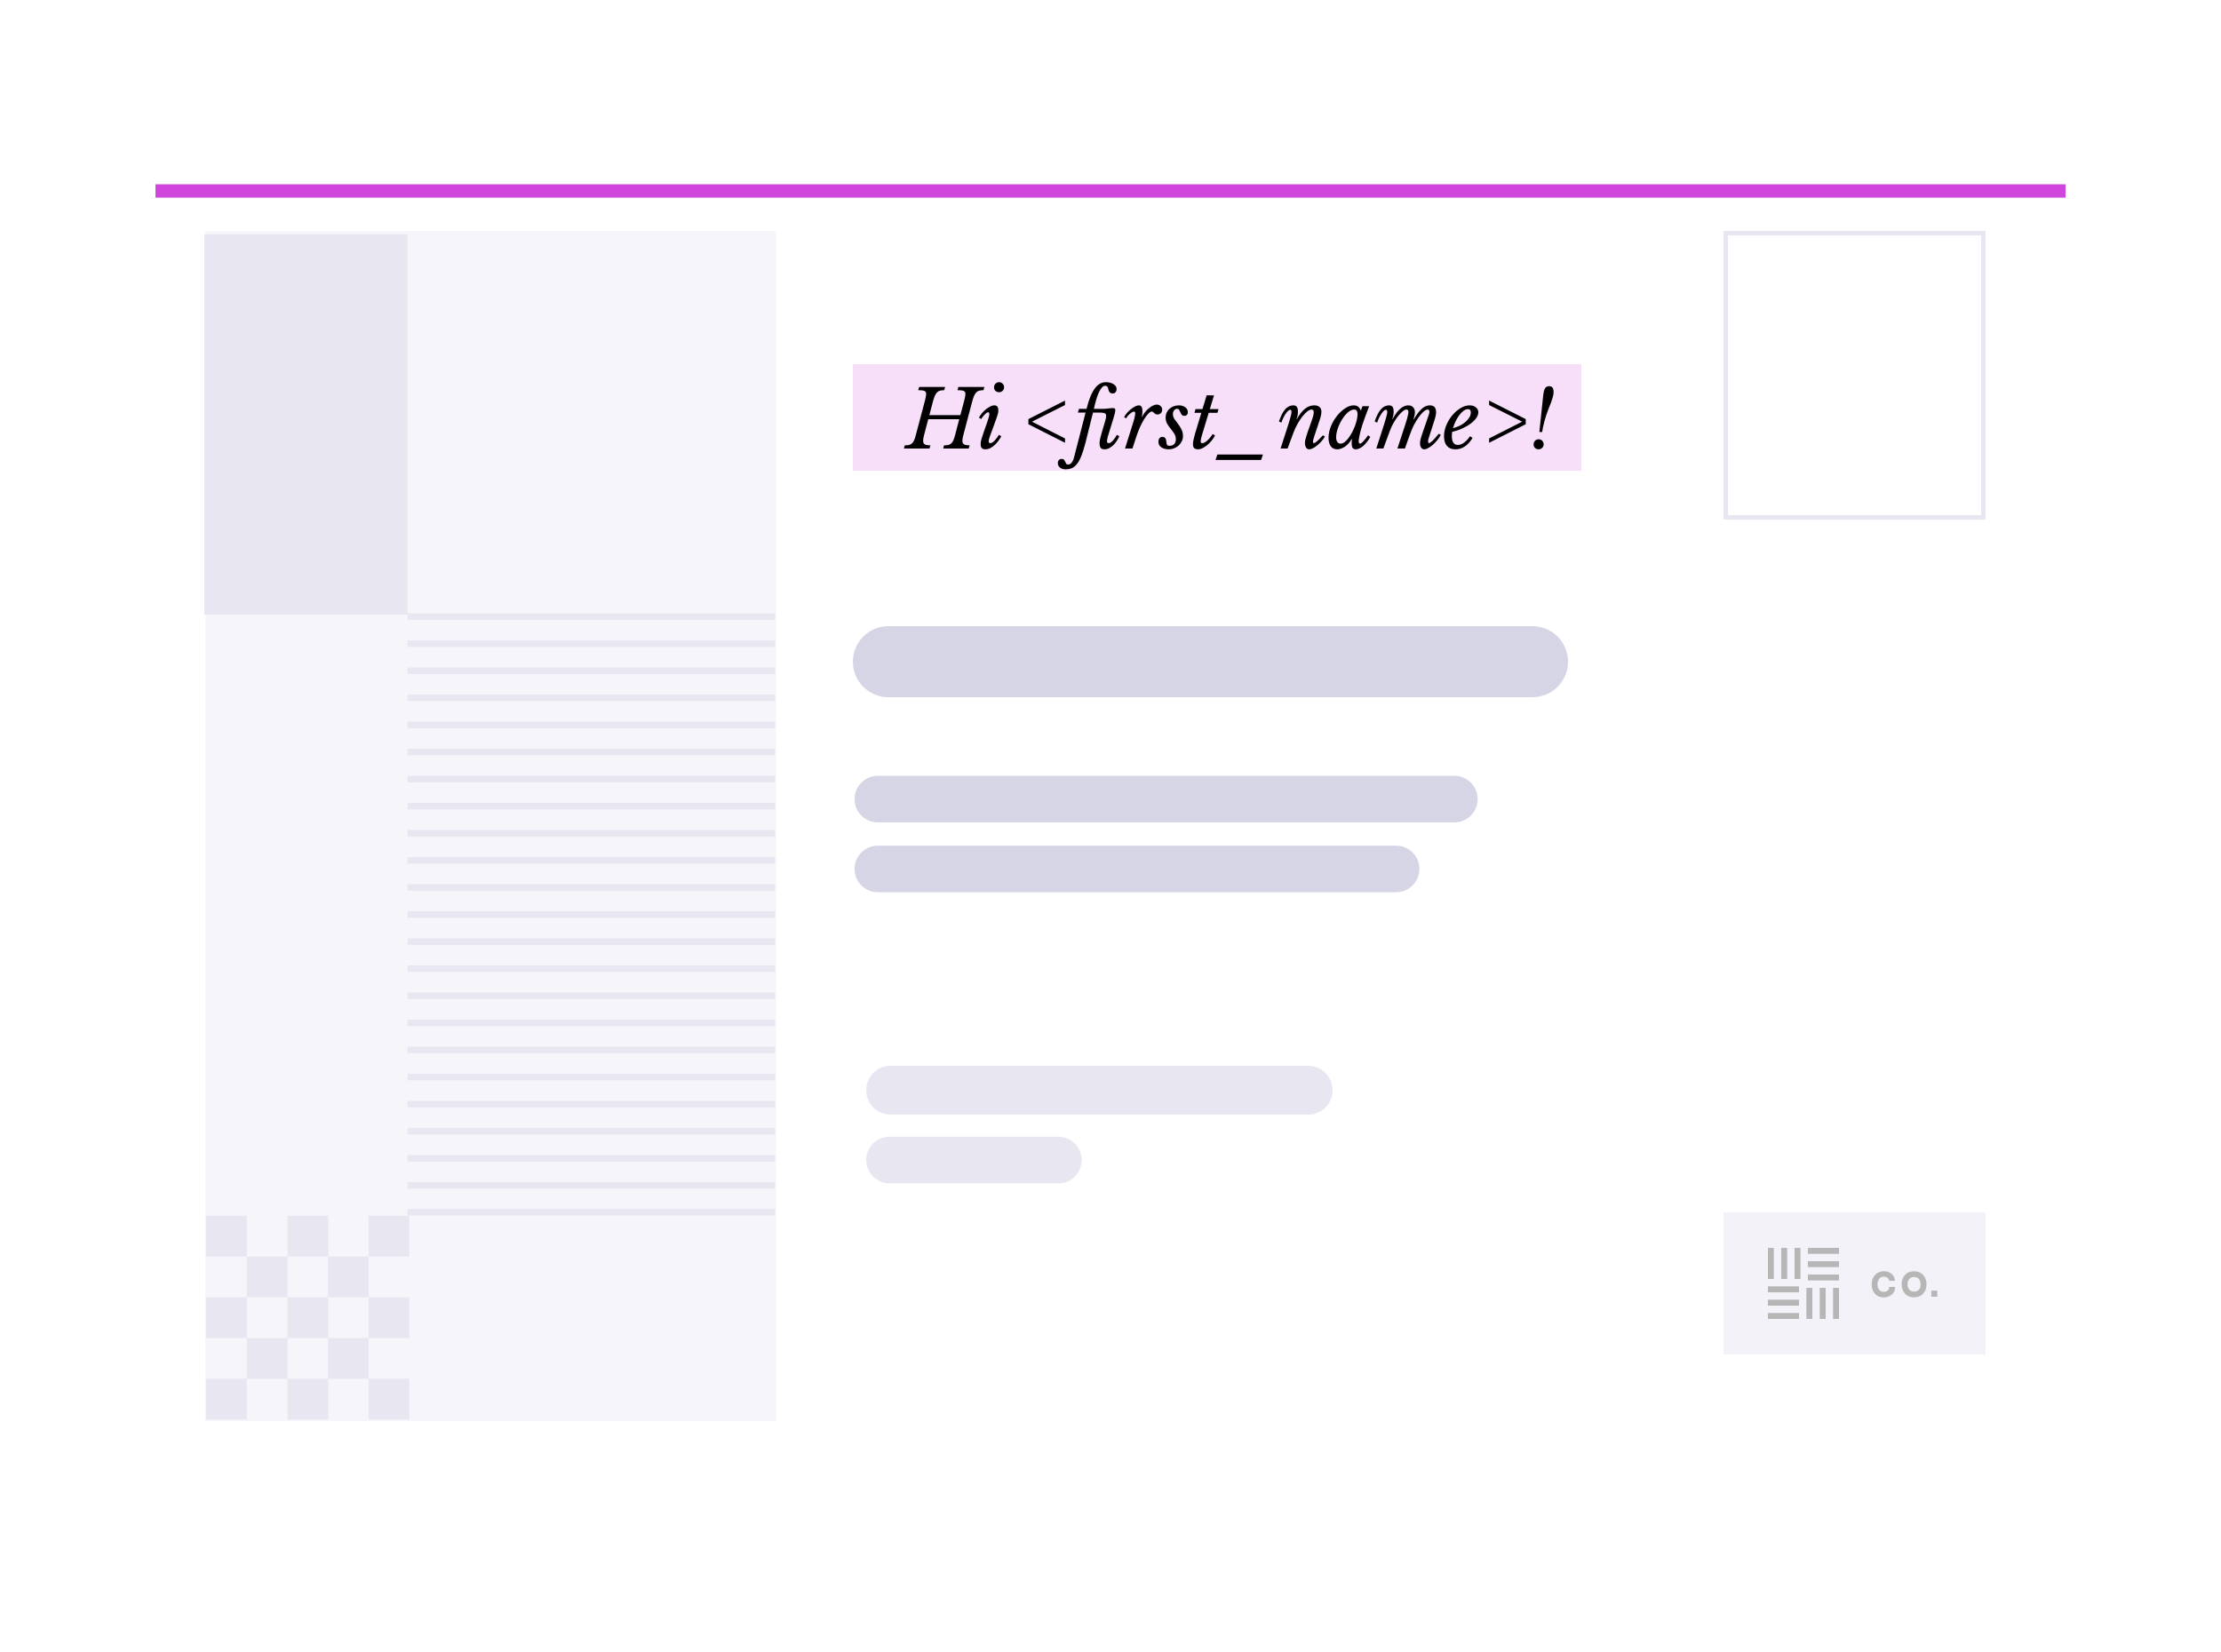 <svg width="500" height="372" viewBox="0 0 500 372" fill="none" xmlns="http://www.w3.org/2000/svg">
<g clip-path="url(#clip0_486_885)">
<g filter="url(#filter0_d_486_885)">
<path d="M465 43H35V328.793H465V43Z" fill="white"/>
</g>
<path d="M327.409 174.695H197.623C194.727 174.695 192.379 177.043 192.379 179.939C192.379 182.835 194.727 185.183 197.623 185.183H327.409C330.305 185.183 332.653 182.835 332.653 179.939C332.653 177.043 330.305 174.695 327.409 174.695Z" fill="#D6D5E6"/>
<path d="M314.3 190.428H197.623C194.727 190.428 192.379 192.776 192.379 195.672C192.379 198.568 194.727 200.916 197.623 200.916H314.3C317.196 200.916 319.544 198.568 319.544 195.672C319.544 192.776 317.196 190.428 314.3 190.428Z" fill="#D6D5E6"/>
<path d="M294.5 240H200.5C197.462 240 195 242.462 195 245.5C195 248.538 197.462 251 200.5 251H294.5C297.538 251 300 248.538 300 245.5C300 242.462 297.538 240 294.5 240Z" fill="#E8E7F1"/>
<path d="M238.262 255.977H200.244C197.348 255.977 195 258.324 195 261.22C195 264.117 197.348 266.464 200.244 266.464H238.262C241.158 266.464 243.506 264.117 243.506 261.22C243.506 258.324 241.158 255.977 238.262 255.977Z" fill="#E8E7F1"/>
<path d="M345 141H200C195.582 141 192 144.582 192 149C192 153.418 195.582 157 200 157H345C349.418 157 353 153.418 353 149C353 144.582 349.418 141 345 141Z" fill="#D6D5E6"/>
<path d="M446.5 52.5H388.5V116.5H446.5V52.5Z" stroke="#E8E7F1"/>
<path d="M356 82H192V106H356V82Z" fill="#F7DFFA"/>
<path d="M447 273H388V305H447V273Z" fill="#F3F2F8"/>
<path d="M398.667 281V288" stroke="#B6B6B6" stroke-width="1.333"/>
<path d="M401.667 281V288" stroke="#B6B6B6" stroke-width="1.333"/>
<path d="M404.667 281V288" stroke="#B6B6B6" stroke-width="1.333"/>
<path d="M413.333 297V290" stroke="#B6B6B6" stroke-width="1.333"/>
<path d="M410.333 297V290" stroke="#B6B6B6" stroke-width="1.333"/>
<path d="M407.333 297V290" stroke="#B6B6B6" stroke-width="1.333"/>
<path d="M414 281.668H407" stroke="#B6B6B6" stroke-width="1.333"/>
<path d="M414 284.668H407" stroke="#B6B6B6" stroke-width="1.333"/>
<path d="M414 287.668H407" stroke="#B6B6B6" stroke-width="1.333"/>
<path d="M398 296.332H405" stroke="#B6B6B6" stroke-width="1.333"/>
<path d="M398 293.332H405" stroke="#B6B6B6" stroke-width="1.333"/>
<path d="M398 290.332H405" stroke="#B6B6B6" stroke-width="1.333"/>
<path d="M424.04 292.144C423.48 292.155 422.989 292.019 422.568 291.736C422.152 291.453 421.845 291.093 421.648 290.656C421.451 290.213 421.355 289.736 421.36 289.224C421.355 288.701 421.456 288.219 421.664 287.776C421.872 287.328 422.189 286.963 422.616 286.68C423.048 286.397 423.549 286.259 424.12 286.264C424.813 286.264 425.389 286.459 425.848 286.848C426.307 287.237 426.56 287.76 426.608 288.416H425.272C425.272 288.144 425.165 287.923 424.952 287.752C424.739 287.576 424.459 287.488 424.112 287.488C423.627 287.488 423.267 287.653 423.032 287.984C422.797 288.315 422.68 288.72 422.68 289.2C422.68 289.685 422.795 290.091 423.024 290.416C423.253 290.741 423.611 290.904 424.096 290.904C424.453 290.904 424.741 290.808 424.96 290.616C425.179 290.424 425.291 290.149 425.296 289.792H426.624C426.635 290.512 426.387 291.088 425.88 291.52C425.373 291.947 424.76 292.155 424.04 292.144ZM433.705 289.2C433.705 290.053 433.449 290.757 432.937 291.312C432.431 291.867 431.753 292.144 430.905 292.144C430.057 292.144 429.377 291.867 428.865 291.312C428.359 290.757 428.105 290.053 428.105 289.2C428.105 288.341 428.359 287.637 428.865 287.088C429.377 286.539 430.057 286.264 430.905 286.264C431.753 286.264 432.431 286.539 432.937 287.088C433.449 287.637 433.705 288.341 433.705 289.2ZM432.377 289.2C432.377 288.704 432.247 288.307 431.985 288.008C431.724 287.709 431.364 287.56 430.905 287.56C430.447 287.56 430.087 287.709 429.825 288.008C429.564 288.307 429.433 288.704 429.433 289.2C429.433 289.701 429.564 290.101 429.825 290.4C430.087 290.699 430.447 290.848 430.905 290.848C431.364 290.848 431.724 290.699 431.985 290.4C432.247 290.101 432.377 289.701 432.377 289.2ZM434.785 292V290.624H436.129V292H434.785Z" fill="#B6B6B6"/>
<path d="M35 43H465" stroke="#D045DC" stroke-width="3"/>
<path d="M216.87 97.976C216.726 98.504 216.654 98.924 216.654 99.236C216.654 99.644 216.78 99.92 217.032 100.064C217.296 100.208 217.716 100.28 218.292 100.28L218.076 101H212.334L212.532 100.28C212.892 100.28 213.198 100.256 213.45 100.208C213.702 100.148 213.918 100.04 214.098 99.884C214.29 99.728 214.452 99.512 214.584 99.236C214.716 98.96 214.842 98.6 214.962 98.156L215.952 94.394H208.968L208.032 97.976C207.888 98.504 207.816 98.924 207.816 99.236C207.816 99.644 207.942 99.92 208.194 100.064C208.458 100.208 208.884 100.28 209.472 100.28L209.238 101H203.496L203.694 100.28C204.054 100.28 204.36 100.256 204.612 100.208C204.864 100.148 205.08 100.04 205.26 99.884C205.452 99.728 205.614 99.512 205.746 99.236C205.878 98.96 206.004 98.6 206.124 98.156L208.23 90.2C208.41 89.54 208.5 89.048 208.5 88.724C208.5 88.352 208.362 88.118 208.086 88.022C207.822 87.914 207.366 87.86 206.718 87.86L206.916 87.14H212.766L212.568 87.86C212.172 87.86 211.842 87.902 211.578 87.986C211.314 88.058 211.086 88.202 210.894 88.418C210.702 88.634 210.528 88.934 210.372 89.318C210.228 89.702 210.078 90.2 209.922 90.812L209.22 93.476H216.204L217.068 90.2C217.248 89.54 217.338 89.048 217.338 88.724C217.338 88.352 217.2 88.118 216.924 88.022C216.66 87.914 216.204 87.86 215.556 87.86L215.754 87.14H221.604L221.406 87.86C221.01 87.86 220.68 87.902 220.416 87.986C220.152 88.058 219.924 88.202 219.732 88.418C219.54 88.634 219.366 88.934 219.21 89.318C219.066 89.702 218.916 90.2 218.76 90.812L216.87 97.976ZM222.249 95.06C222.417 94.592 222.537 94.214 222.609 93.926C222.681 93.638 222.717 93.41 222.717 93.242C222.717 93.074 222.687 92.966 222.627 92.918C222.579 92.858 222.525 92.828 222.465 92.828C222.333 92.828 222.189 92.894 222.033 93.026C221.877 93.146 221.721 93.29 221.565 93.458C221.409 93.626 221.271 93.794 221.151 93.962C221.031 94.13 220.947 94.262 220.899 94.358L220.377 94.034C220.521 93.77 220.719 93.476 220.971 93.152C221.235 92.828 221.529 92.528 221.853 92.252C222.177 91.976 222.513 91.748 222.861 91.568C223.209 91.376 223.539 91.28 223.851 91.28C224.151 91.28 224.373 91.37 224.517 91.55C224.673 91.718 224.751 92.03 224.751 92.486C224.751 92.834 224.643 93.302 224.427 93.89C224.223 94.478 223.953 95.234 223.617 96.158L222.951 97.976C222.927 98.036 222.891 98.132 222.843 98.264C222.807 98.384 222.765 98.516 222.717 98.66C222.681 98.792 222.645 98.924 222.609 99.056C222.585 99.188 222.573 99.296 222.573 99.38C222.573 99.488 222.603 99.584 222.663 99.668C222.723 99.752 222.819 99.794 222.951 99.794C223.131 99.794 223.317 99.722 223.509 99.578C223.701 99.422 223.887 99.242 224.067 99.038C224.247 98.834 224.409 98.63 224.553 98.426C224.697 98.21 224.805 98.042 224.877 97.922L225.417 98.228C225.273 98.516 225.075 98.834 224.823 99.182C224.583 99.53 224.307 99.854 223.995 100.154C223.683 100.442 223.341 100.688 222.969 100.892C222.597 101.084 222.213 101.18 221.817 101.18C221.469 101.18 221.205 101.09 221.025 100.91C220.857 100.73 220.773 100.43 220.773 100.01C220.773 99.662 220.827 99.29 220.935 98.894C221.055 98.486 221.223 97.976 221.439 97.364L222.249 95.06ZM224.895 88.328C224.595 88.328 224.331 88.226 224.103 88.022C223.887 87.818 223.779 87.554 223.779 87.23C223.779 86.906 223.887 86.63 224.103 86.402C224.319 86.174 224.583 86.06 224.895 86.06C225.231 86.06 225.507 86.174 225.723 86.402C225.939 86.63 226.047 86.9 226.047 87.212C226.047 87.524 225.933 87.788 225.705 88.004C225.477 88.22 225.207 88.328 224.895 88.328ZM239.76 98.732V99.704L231.516 95.528V94.376L239.76 90.2V91.208L232.326 94.952L239.76 98.732ZM244.371 99.686C244.059 100.91 243.747 101.906 243.435 102.674C243.123 103.454 242.787 104.066 242.427 104.51C242.067 104.954 241.683 105.26 241.275 105.428C240.855 105.596 240.387 105.68 239.871 105.68C239.367 105.68 238.953 105.548 238.629 105.284C238.305 105.02 238.143 104.696 238.143 104.312C238.143 104.012 238.221 103.772 238.377 103.592C238.533 103.424 238.749 103.34 239.025 103.34C239.277 103.34 239.451 103.406 239.547 103.538C239.643 103.67 239.727 103.814 239.799 103.97C239.859 104.126 239.931 104.27 240.015 104.402C240.099 104.534 240.261 104.6 240.501 104.6C240.777 104.6 241.029 104.456 241.257 104.168C241.485 103.88 241.659 103.502 241.779 103.034L244.389 92.9H242.661L242.895 92.072H244.605C244.869 90.992 245.157 90.074 245.469 89.318C245.781 88.562 246.117 87.944 246.477 87.464C246.837 86.972 247.221 86.618 247.629 86.402C248.037 86.174 248.475 86.06 248.943 86.06C249.651 86.06 250.233 86.21 250.689 86.51C251.145 86.798 251.373 87.164 251.373 87.608C251.373 87.884 251.295 88.118 251.139 88.31C250.995 88.502 250.785 88.598 250.509 88.598C250.281 88.598 250.101 88.556 249.969 88.472C249.849 88.388 249.753 88.28 249.681 88.148C249.621 88.016 249.573 87.878 249.537 87.734C249.513 87.59 249.477 87.452 249.429 87.32C249.381 87.188 249.309 87.08 249.213 86.996C249.117 86.912 248.973 86.87 248.781 86.87C248.541 86.87 248.301 87.002 248.061 87.266C247.833 87.518 247.611 87.878 247.395 88.346C247.179 88.802 246.975 89.348 246.783 89.984C246.591 90.62 246.417 91.316 246.261 92.072H247.845C248.553 92.072 249.105 92.042 249.501 91.982C249.909 91.922 250.251 91.892 250.527 91.892C250.707 91.892 250.845 91.922 250.941 91.982C251.037 92.042 251.085 92.174 251.085 92.378C251.085 92.534 251.055 92.744 250.995 93.008C250.935 93.272 250.839 93.614 250.707 94.034L249.501 97.976C249.477 98.036 249.447 98.126 249.411 98.246C249.387 98.366 249.357 98.492 249.321 98.624C249.297 98.756 249.273 98.888 249.249 99.02C249.225 99.152 249.213 99.26 249.213 99.344C249.213 99.464 249.243 99.572 249.303 99.668C249.363 99.752 249.465 99.794 249.609 99.794C249.789 99.794 249.969 99.722 250.149 99.578C250.341 99.422 250.521 99.242 250.689 99.038C250.857 98.834 251.007 98.63 251.139 98.426C251.271 98.21 251.367 98.042 251.427 97.922L251.985 98.228C251.865 98.516 251.697 98.834 251.481 99.182C251.265 99.53 251.013 99.854 250.725 100.154C250.437 100.442 250.113 100.688 249.753 100.892C249.405 101.084 249.039 101.18 248.655 101.18C248.283 101.18 248.001 101.078 247.809 100.874C247.629 100.658 247.539 100.31 247.539 99.83C247.539 99.518 247.581 99.17 247.665 98.786C247.749 98.402 247.875 97.928 248.043 97.364L248.727 95.06C248.823 94.748 248.895 94.478 248.943 94.25C248.991 94.022 249.015 93.824 249.015 93.656C249.015 93.32 248.889 93.11 248.637 93.026C248.397 92.942 248.001 92.9 247.449 92.9H246.063L244.371 99.686ZM253.069 93.962C253.201 93.662 253.399 93.356 253.663 93.044C253.939 92.72 254.233 92.432 254.545 92.18C254.869 91.916 255.193 91.7 255.517 91.532C255.841 91.364 256.123 91.28 256.363 91.28C256.651 91.28 256.861 91.388 256.993 91.604C257.125 91.82 257.191 92.168 257.191 92.648C257.191 92.84 257.179 93.026 257.155 93.206C257.143 93.386 257.113 93.596 257.065 93.836L257.119 93.89C257.263 93.542 257.467 93.2 257.731 92.864C257.995 92.528 258.277 92.234 258.577 91.982C258.889 91.718 259.201 91.508 259.513 91.352C259.837 91.184 260.137 91.1 260.413 91.1C260.761 91.1 261.049 91.214 261.277 91.442C261.517 91.658 261.637 91.928 261.637 92.252C261.637 92.564 261.535 92.822 261.331 93.026C261.139 93.23 260.887 93.332 260.575 93.332C260.383 93.332 260.227 93.296 260.107 93.224C259.999 93.152 259.903 93.08 259.819 93.008C259.735 92.924 259.657 92.846 259.585 92.774C259.513 92.702 259.423 92.666 259.315 92.666C259.087 92.666 258.823 92.822 258.523 93.134C258.223 93.434 257.911 93.848 257.587 94.376C257.263 94.904 256.939 95.522 256.615 96.23C256.303 96.938 256.015 97.7 255.751 98.516L254.941 101H253.267L254.437 97.274C254.665 96.554 254.851 95.96 254.995 95.492C255.151 95.012 255.271 94.616 255.355 94.304C255.439 93.98 255.493 93.728 255.517 93.548C255.553 93.368 255.571 93.212 255.571 93.08C255.571 92.816 255.481 92.684 255.301 92.684C255.181 92.684 255.031 92.732 254.851 92.828C254.683 92.924 254.515 93.044 254.347 93.188C254.179 93.332 254.017 93.494 253.861 93.674C253.717 93.854 253.609 94.028 253.537 94.196L253.069 93.962ZM262.409 94.034C262.409 93.638 262.481 93.272 262.625 92.936C262.781 92.6 262.991 92.312 263.255 92.072C263.519 91.82 263.831 91.628 264.191 91.496C264.563 91.352 264.965 91.28 265.397 91.28C265.973 91.28 266.453 91.424 266.837 91.712C267.221 92 267.413 92.372 267.413 92.828C267.413 93.08 267.341 93.278 267.197 93.422C267.065 93.566 266.879 93.638 266.639 93.638C266.363 93.638 266.165 93.56 266.045 93.404C265.925 93.236 265.823 93.056 265.739 92.864C265.655 92.66 265.565 92.474 265.469 92.306C265.373 92.138 265.211 92.054 264.983 92.054C264.719 92.054 264.497 92.168 264.317 92.396C264.137 92.624 264.047 92.906 264.047 93.242C264.047 93.638 264.161 94.01 264.389 94.358C264.629 94.694 264.893 95.048 265.181 95.42C265.469 95.792 265.727 96.2 265.955 96.644C266.195 97.088 266.315 97.61 266.315 98.21C266.315 98.618 266.225 99.002 266.045 99.362C265.877 99.722 265.643 100.04 265.343 100.316C265.055 100.58 264.719 100.79 264.335 100.946C263.951 101.102 263.555 101.18 263.147 101.18C262.427 101.18 261.851 101.024 261.419 100.712C260.999 100.4 260.789 99.992 260.789 99.488C260.789 99.14 260.867 98.87 261.023 98.678C261.191 98.474 261.413 98.372 261.689 98.372C262.205 98.372 262.499 98.726 262.571 99.434C262.607 99.818 262.667 100.076 262.751 100.208C262.847 100.328 263.033 100.388 263.309 100.388C263.741 100.388 264.083 100.262 264.335 100.01C264.587 99.746 264.713 99.386 264.713 98.93C264.713 98.45 264.593 98.024 264.353 97.652C264.113 97.28 263.849 96.92 263.561 96.572C263.273 96.212 263.009 95.834 262.769 95.438C262.529 95.042 262.409 94.574 262.409 94.034ZM272.109 92.954L270.615 97.904C270.411 98.552 270.303 99.044 270.291 99.38C270.291 99.488 270.315 99.584 270.363 99.668C270.423 99.752 270.519 99.794 270.651 99.794C270.867 99.794 271.095 99.716 271.335 99.56C271.575 99.392 271.803 99.2 272.019 98.984C272.247 98.756 272.445 98.528 272.613 98.3C272.793 98.06 272.925 97.874 273.009 97.742L273.531 98.048C273.327 98.456 273.069 98.852 272.757 99.236C272.445 99.608 272.115 99.938 271.767 100.226C271.419 100.514 271.065 100.748 270.705 100.928C270.357 101.096 270.039 101.18 269.751 101.18C269.331 101.18 269.025 101.09 268.833 100.91C268.653 100.73 268.563 100.43 268.563 100.01C268.563 99.77 268.605 99.446 268.689 99.038C268.773 98.63 268.917 98.072 269.121 97.364L270.453 92.954H268.905L269.139 92.126H270.705L271.641 89.03H273.297L272.361 92.126H274.323L274.071 92.954H272.109ZM273.643 103.574L274.057 102.35H284.317L283.903 103.574H273.643ZM295.269 92.216C294.981 92.216 294.651 92.366 294.279 92.666C293.919 92.954 293.547 93.344 293.163 93.836C292.791 94.316 292.431 94.868 292.083 95.492C291.735 96.116 291.441 96.752 291.201 97.4L289.869 101H288.285L289.617 96.878C289.833 96.218 290.013 95.654 290.157 95.186C290.301 94.718 290.415 94.328 290.499 94.016C290.595 93.692 290.661 93.434 290.697 93.242C290.733 93.038 290.751 92.876 290.751 92.756C290.751 92.432 290.649 92.27 290.445 92.27C290.313 92.27 290.157 92.354 289.977 92.522C289.797 92.69 289.611 92.912 289.419 93.188C289.239 93.452 289.065 93.758 288.897 94.106C288.729 94.454 288.585 94.808 288.465 95.168L287.925 94.898C288.345 93.662 288.813 92.75 289.329 92.162C289.857 91.574 290.457 91.28 291.129 91.28C291.513 91.28 291.783 91.388 291.939 91.604C292.107 91.82 292.191 92.186 292.191 92.702C292.191 93.314 292.089 93.86 291.885 94.34L291.939 94.394C292.551 93.314 293.169 92.528 293.793 92.036C294.429 91.532 295.119 91.28 295.863 91.28C296.391 91.28 296.793 91.406 297.069 91.658C297.345 91.91 297.483 92.27 297.483 92.738C297.483 92.894 297.465 93.068 297.429 93.26C297.405 93.452 297.357 93.686 297.285 93.962C297.213 94.226 297.111 94.544 296.979 94.916C296.859 95.288 296.709 95.744 296.529 96.284C296.253 97.1 296.025 97.784 295.845 98.336C295.665 98.888 295.575 99.278 295.575 99.506C295.575 99.686 295.635 99.776 295.755 99.776C295.923 99.776 296.169 99.638 296.493 99.362C296.817 99.086 297.255 98.642 297.807 98.03L298.275 98.282C298.083 98.642 297.831 98.996 297.519 99.344C297.219 99.68 296.901 99.986 296.565 100.262C296.241 100.538 295.917 100.76 295.593 100.928C295.269 101.096 294.987 101.18 294.747 101.18C294.447 101.18 294.207 101.048 294.027 100.784C293.859 100.52 293.775 100.172 293.775 99.74C293.775 99.572 293.787 99.404 293.811 99.236C293.847 99.056 293.913 98.804 294.009 98.48C294.105 98.156 294.243 97.724 294.423 97.184C294.615 96.632 294.873 95.906 295.197 95.006C295.305 94.694 295.395 94.43 295.467 94.214C295.539 93.998 295.593 93.812 295.629 93.656C295.677 93.488 295.707 93.344 295.719 93.224C295.743 93.104 295.755 92.99 295.755 92.882C295.755 92.438 295.593 92.216 295.269 92.216ZM304.88 92.216C304.424 92.216 303.95 92.426 303.458 92.846C302.978 93.266 302.54 93.794 302.144 94.43C301.748 95.054 301.424 95.732 301.172 96.464C300.92 97.184 300.794 97.856 300.794 98.48C300.794 98.912 300.884 99.26 301.064 99.524C301.244 99.776 301.49 99.902 301.802 99.902C302.078 99.902 302.366 99.794 302.666 99.578C302.966 99.35 303.254 99.056 303.53 98.696C303.818 98.324 304.088 97.904 304.34 97.436C304.592 96.968 304.814 96.488 305.006 95.996C305.198 95.492 305.348 95 305.456 94.52C305.564 94.04 305.618 93.608 305.618 93.224C305.618 92.912 305.552 92.666 305.42 92.486C305.288 92.306 305.108 92.216 304.88 92.216ZM306.734 91.46H308.228L307.202 94.214C307.034 94.67 306.866 95.156 306.698 95.672C306.542 96.188 306.398 96.686 306.266 97.166C306.146 97.646 306.05 98.084 305.978 98.48C305.906 98.876 305.87 99.17 305.87 99.362C305.87 99.71 305.984 99.884 306.212 99.884C306.38 99.884 306.62 99.71 306.932 99.362C307.256 99.014 307.616 98.564 308.012 98.012L308.48 98.39C307.976 99.278 307.43 99.968 306.842 100.46C306.266 100.94 305.708 101.18 305.168 101.18C304.892 101.18 304.676 101.078 304.52 100.874C304.376 100.658 304.304 100.31 304.304 99.83C304.304 99.722 304.304 99.596 304.304 99.452C304.316 99.308 304.334 99.116 304.358 98.876L304.286 98.858C304.106 99.194 303.89 99.506 303.638 99.794C303.398 100.07 303.134 100.316 302.846 100.532C302.558 100.736 302.258 100.892 301.946 101C301.634 101.12 301.328 101.18 301.028 101.18C300.416 101.18 299.936 100.952 299.588 100.496C299.252 100.028 299.084 99.386 299.084 98.57C299.084 97.742 299.258 96.896 299.606 96.032C299.954 95.168 300.404 94.388 300.956 93.692C301.508 92.984 302.12 92.408 302.792 91.964C303.464 91.508 304.124 91.28 304.772 91.28C305.168 91.28 305.492 91.376 305.744 91.568C305.996 91.748 306.2 92.048 306.356 92.468L306.734 91.46ZM321.104 95.006C321.26 94.562 321.38 94.208 321.464 93.944C321.56 93.68 321.632 93.476 321.68 93.332C321.728 93.176 321.758 93.056 321.77 92.972C321.782 92.888 321.788 92.81 321.788 92.738C321.788 92.39 321.668 92.216 321.428 92.216C321.104 92.216 320.72 92.438 320.276 92.882C319.832 93.314 319.352 93.944 318.836 94.772C318.656 95.06 318.488 95.354 318.332 95.654C318.176 95.942 318.008 96.308 317.828 96.752C317.648 97.184 317.438 97.736 317.198 98.408C316.958 99.08 316.652 99.944 316.28 101H314.588L315.776 97.382C316.028 96.614 316.238 95.972 316.406 95.456C316.574 94.928 316.706 94.49 316.802 94.142C316.898 93.794 316.964 93.518 317 93.314C317.048 93.11 317.072 92.942 317.072 92.81C317.072 92.414 316.922 92.216 316.622 92.216C316.382 92.216 316.094 92.354 315.758 92.63C315.422 92.906 315.08 93.266 314.732 93.71C314.384 94.154 314.048 94.658 313.724 95.222C313.412 95.774 313.148 96.338 312.932 96.914L311.42 101H309.836L311.168 96.878C311.396 96.182 311.582 95.6 311.726 95.132C311.87 94.652 311.984 94.262 312.068 93.962C312.152 93.65 312.212 93.404 312.248 93.224C312.284 93.044 312.302 92.894 312.302 92.774C312.302 92.438 312.2 92.27 311.996 92.27C311.864 92.27 311.708 92.348 311.528 92.504C311.36 92.66 311.186 92.876 311.006 93.152C310.826 93.416 310.646 93.722 310.466 94.07C310.298 94.418 310.148 94.784 310.016 95.168L309.476 94.898C309.896 93.662 310.364 92.75 310.88 92.162C311.408 91.574 312.008 91.28 312.68 91.28C313.064 91.28 313.334 91.388 313.49 91.604C313.658 91.82 313.742 92.18 313.742 92.684C313.742 93.26 313.64 93.812 313.436 94.34L313.49 94.394C314.606 92.318 315.788 91.28 317.036 91.28C317.504 91.28 317.87 91.424 318.134 91.712C318.398 91.988 318.53 92.378 318.53 92.882C318.53 93.05 318.506 93.242 318.458 93.458C318.422 93.674 318.344 93.992 318.224 94.412L318.26 94.466C318.596 93.89 318.914 93.404 319.214 93.008C319.526 92.6 319.826 92.27 320.114 92.018C320.402 91.766 320.69 91.58 320.978 91.46C321.278 91.34 321.584 91.28 321.896 91.28C322.364 91.28 322.712 91.406 322.94 91.658C323.18 91.91 323.3 92.306 323.3 92.846C323.3 93.014 323.282 93.2 323.246 93.404C323.21 93.596 323.156 93.83 323.084 94.106C323.012 94.37 322.916 94.682 322.796 95.042C322.688 95.39 322.556 95.804 322.4 96.284C322.196 96.896 322.034 97.388 321.914 97.76C321.794 98.12 321.704 98.408 321.644 98.624C321.584 98.84 321.542 99.002 321.518 99.11C321.506 99.218 321.5 99.326 321.5 99.434C321.5 99.662 321.56 99.776 321.68 99.776C321.86 99.776 322.13 99.608 322.49 99.272C322.85 98.924 323.318 98.39 323.894 97.67L324.362 97.922C324.158 98.318 323.894 98.714 323.57 99.11C323.258 99.494 322.928 99.842 322.58 100.154C322.232 100.454 321.884 100.7 321.536 100.892C321.2 101.084 320.906 101.18 320.654 101.18C320.354 101.18 320.114 101.054 319.934 100.802C319.766 100.538 319.682 100.19 319.682 99.758C319.682 99.614 319.694 99.452 319.718 99.272C319.754 99.092 319.82 98.834 319.916 98.498C320.024 98.162 320.168 97.718 320.348 97.166C320.54 96.614 320.792 95.894 321.104 95.006ZM331.51 98.606C330.466 100.322 329.182 101.18 327.658 101.18C326.83 101.18 326.194 100.928 325.75 100.424C325.306 99.908 325.084 99.182 325.084 98.246C325.084 97.418 325.252 96.59 325.588 95.762C325.936 94.934 326.386 94.19 326.938 93.53C327.49 92.858 328.108 92.318 328.792 91.91C329.476 91.49 330.16 91.28 330.844 91.28C331.42 91.28 331.888 91.43 332.248 91.73C332.62 92.018 332.806 92.39 332.806 92.846C332.806 93.266 332.65 93.698 332.338 94.142C332.026 94.586 331.6 95.006 331.06 95.402C330.532 95.798 329.908 96.158 329.188 96.482C328.48 96.806 327.724 97.058 326.92 97.238C326.896 97.406 326.878 97.574 326.866 97.742C326.854 97.898 326.848 98.06 326.848 98.228C326.848 99.536 327.31 100.19 328.234 100.19C328.678 100.19 329.134 100.016 329.602 99.668C330.082 99.32 330.526 98.84 330.934 98.228L331.51 98.606ZM330.484 92.126C330.172 92.126 329.848 92.246 329.512 92.486C329.176 92.726 328.852 93.05 328.54 93.458C328.24 93.854 327.964 94.31 327.712 94.826C327.46 95.342 327.256 95.876 327.1 96.428C327.676 96.272 328.21 96.068 328.702 95.816C329.194 95.564 329.614 95.282 329.962 94.97C330.322 94.646 330.604 94.31 330.808 93.962C331.012 93.602 331.114 93.242 331.114 92.882C331.114 92.378 330.904 92.126 330.484 92.126ZM342.671 94.952L335.237 91.208V90.2L343.481 94.376V95.528L335.237 99.704V98.732L342.671 94.952ZM346.543 97.274L347.407 89.084C347.491 88.316 347.629 87.77 347.821 87.446C348.025 87.122 348.337 86.96 348.757 86.96C349.093 86.96 349.339 87.068 349.495 87.284C349.663 87.488 349.747 87.83 349.747 88.31C349.747 88.538 349.723 88.766 349.675 88.994C349.639 89.21 349.573 89.462 349.477 89.75C349.393 90.026 349.279 90.356 349.135 90.74C348.991 91.112 348.811 91.568 348.595 92.108C348.427 92.528 348.265 92.972 348.109 93.44C347.965 93.908 347.827 94.37 347.695 94.826C347.575 95.282 347.467 95.726 347.371 96.158C347.287 96.578 347.221 96.95 347.173 97.274H346.543ZM346.363 101.18C346.063 101.18 345.799 101.078 345.571 100.874C345.355 100.67 345.247 100.406 345.247 100.082C345.247 99.758 345.355 99.482 345.571 99.254C345.787 99.026 346.057 98.912 346.381 98.912C346.705 98.912 346.975 99.026 347.191 99.254C347.407 99.482 347.515 99.752 347.515 100.064C347.515 100.376 347.401 100.64 347.173 100.856C346.945 101.072 346.675 101.18 346.363 101.18Z" fill="black"/>
<path d="M174.735 52H46.237V320H174.735V52Z" fill="#F6F5FA"/>
<path d="M91.752 138.84H174.497" stroke="#E8E7F1" stroke-width="1.478"/>
<path d="M91.752 144.939H174.497" stroke="#E8E7F1" stroke-width="1.478"/>
<path d="M91.752 151.039H174.497" stroke="#E8E7F1" stroke-width="1.478"/>
<path d="M91.752 157.139H174.497" stroke="#E8E7F1" stroke-width="1.478"/>
<path d="M91.752 163.238H174.497" stroke="#E8E7F1" stroke-width="1.478"/>
<path d="M91.752 169.338H174.497" stroke="#E8E7F1" stroke-width="1.478"/>
<path d="M91.752 181.537H174.497" stroke="#E8E7F1" stroke-width="1.478"/>
<path d="M91.752 187.635H174.497" stroke="#E8E7F1" stroke-width="1.478"/>
<path d="M91.752 193.736H174.497" stroke="#E8E7F1" stroke-width="1.478"/>
<path d="M91.752 199.834H174.497" stroke="#E8E7F1" stroke-width="1.478"/>
<path d="M91.752 236.43H174.497" stroke="#E8E7F1" stroke-width="1.478"/>
<path d="M91.752 212.033H174.497" stroke="#E8E7F1" stroke-width="1.478"/>
<path d="M91.752 248.629H174.497" stroke="#E8E7F1" stroke-width="1.478"/>
<path d="M91.752 224.232H174.497" stroke="#E8E7F1" stroke-width="1.478"/>
<path d="M91.752 260.828H174.497" stroke="#E8E7F1" stroke-width="1.478"/>
<path d="M91.752 175.436H174.497" stroke="#E8E7F1" stroke-width="1.478"/>
<path d="M91.752 205.934H174.497" stroke="#E8E7F1" stroke-width="1.478"/>
<path d="M91.752 242.531H174.497" stroke="#E8E7F1" stroke-width="1.478"/>
<path d="M91.752 218.133H174.497" stroke="#E8E7F1" stroke-width="1.478"/>
<path d="M91.752 254.73H174.497" stroke="#E8E7F1" stroke-width="1.478"/>
<path d="M91.752 230.332H174.497" stroke="#E8E7F1" stroke-width="1.478"/>
<path d="M91.752 266.928H174.497" stroke="#E8E7F1" stroke-width="1.478"/>
<path d="M91.752 272.973H174.497" stroke="#E8E7F1" stroke-width="1.478"/>
<path d="M91.753 138.402H46V52.737H91.753V138.402Z" fill="#E8E7F1"/>
<path d="M55.556 273.764H46.378V282.942H55.556V273.764Z" fill="#E8E7F1"/>
<path d="M73.912 273.764H64.734V282.942H73.912V273.764Z" fill="#E8E7F1"/>
<path d="M92.169 273.764H82.991V282.942H92.169V273.764Z" fill="#E8E7F1"/>
<path d="M64.734 282.943H55.556V292.121H64.734V282.943Z" fill="#E8E7F1"/>
<path d="M83.019 282.943H73.841V292.121H83.019V282.943Z" fill="#E8E7F1"/>
<path d="M64.734 301.301H55.556V310.479H64.734V301.301Z" fill="#E8E7F1"/>
<path d="M83.019 301.301H73.841V310.479H83.019V301.301Z" fill="#E8E7F1"/>
<path d="M55.556 292.119H46.378V301.297H55.556V292.119Z" fill="#E8E7F1"/>
<path d="M55.556 310.479H46.378V319.656H55.556V310.479Z" fill="#E8E7F1"/>
<path d="M73.912 292.119H64.734V301.297H73.912V292.119Z" fill="#E8E7F1"/>
<path d="M92.169 292.119H82.991V301.297H92.169V292.119Z" fill="#E8E7F1"/>
<path d="M73.912 310.479H64.734V319.656H73.912V310.479Z" fill="#E8E7F1"/>
<path d="M92.169 310.479H82.991V319.656H92.169V310.479Z" fill="#E8E7F1"/>
</g>
<defs>
<filter id="filter0_d_486_885" x="0.103" y="22.644" width="499.794" height="355.587" filterUnits="userSpaceOnUse" color-interpolation-filters="sRGB">
<feFlood flood-opacity="0" result="BackgroundImageFix"/>
<feColorMatrix in="SourceAlpha" type="matrix" values="0 0 0 0 0 0 0 0 0 0 0 0 0 0 0 0 0 0 127 0" result="hardAlpha"/>
<feOffset dy="14.54"/>
<feGaussianBlur stdDeviation="17.448"/>
<feComposite in2="hardAlpha" operator="out"/>
<feColorMatrix type="matrix" values="0 0 0 0 0 0 0 0 0 0 0 0 0 0 0 0 0 0 0.1 0"/>
<feBlend mode="normal" in2="BackgroundImageFix" result="effect1_dropShadow_486_885"/>
<feBlend mode="normal" in="SourceGraphic" in2="effect1_dropShadow_486_885" result="shape"/>
</filter>
<clipPath id="clip0_486_885">
<rect width="500" height="372" fill="white"/>
</clipPath>
</defs>
</svg>
